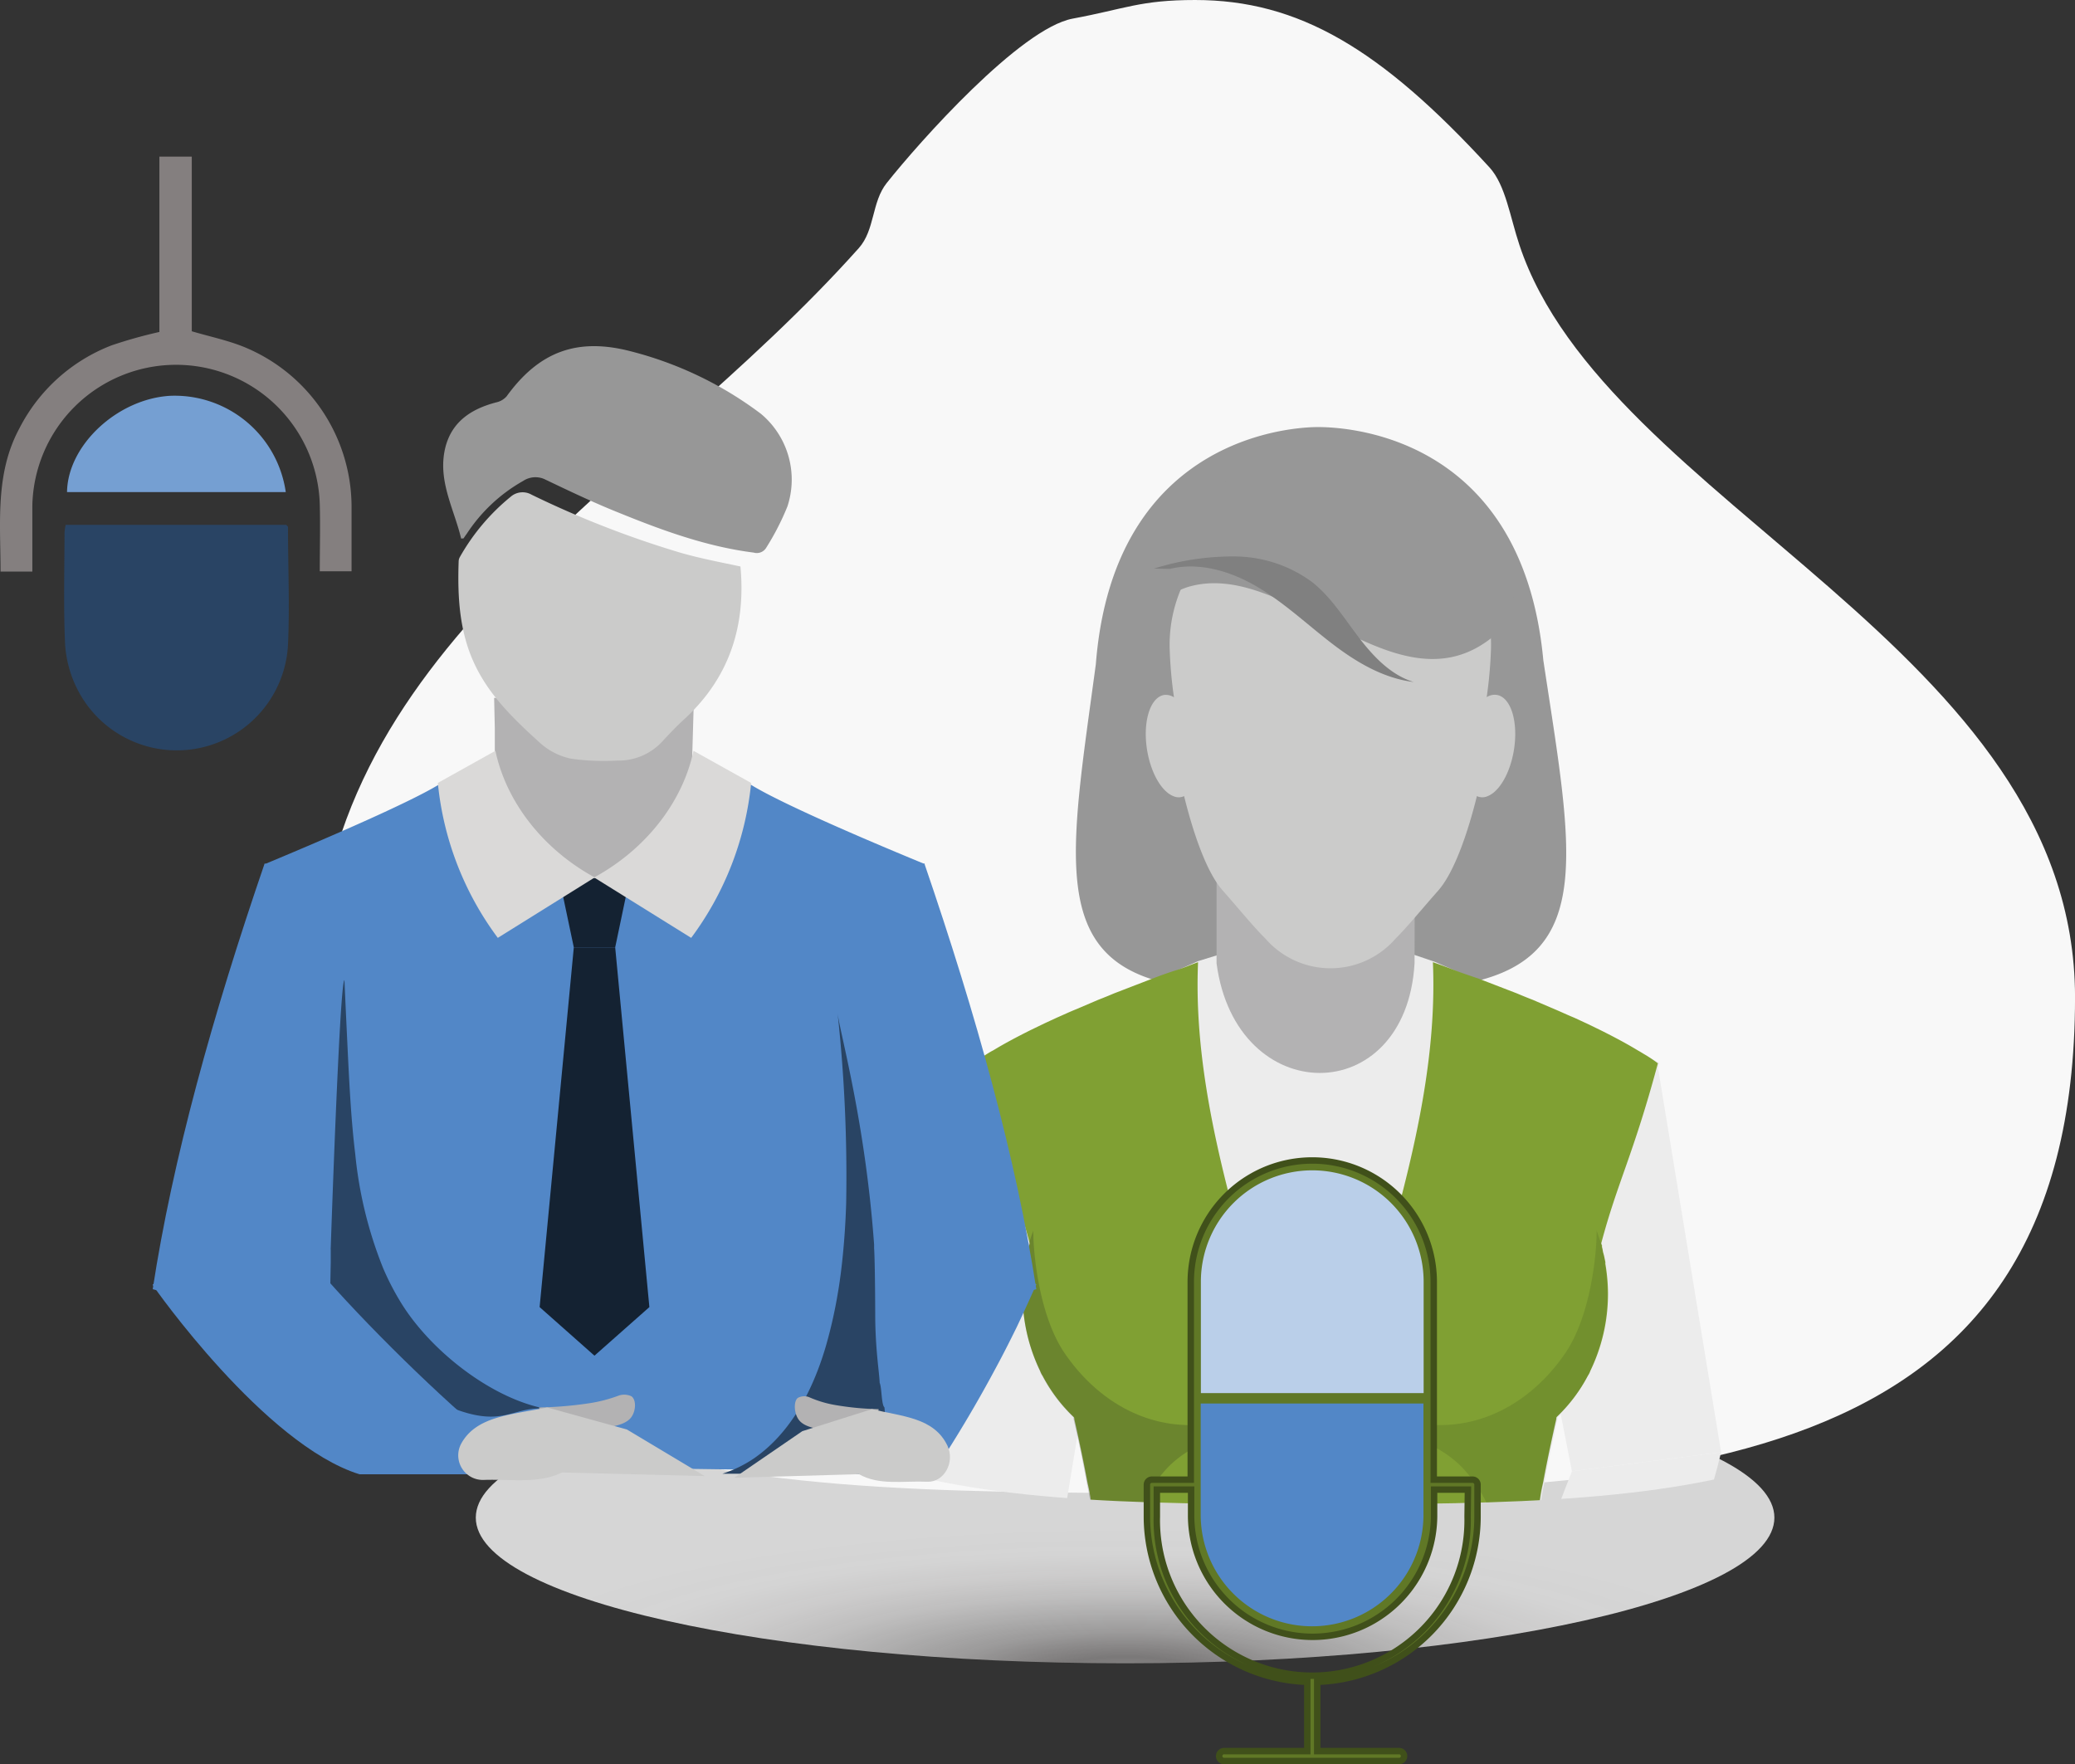 <?xml version="1.0" encoding="UTF-8"?>
<svg width="242.19" height="205.89" version="1.1" viewBox="0 0 242.19 205.89" xmlns="http://www.w3.org/2000/svg">
 <rect x="0" y="0" width="242.19" height="205.89" fill="#333333" stroke="none"/>
 <defs>
  <style>.cls-1{fill:none;opacity:0.6;}.cls-2{isolation:isolate;}.cls-3{opacity:0.8;mix-blend-mode:multiply;fill:url(#radial-gradient);}.cls-4{fill:#f8f8f8;}.cls-5{clip-path:url(#clip-path);}.cls-6{fill:#979797;}.cls-7{fill:#ececec;}.cls-8{fill:#80a033;}.cls-13,.cls-9{fill:#1d1c1a;}.cls-10,.cls-9{opacity:0.2;}.cls-10{fill:#40501a;}.cls-11{fill:#b3b2b3;}.cls-12{fill:#cbcbca;}.cls-13{opacity:0.05;}.cls-14{fill:gray;}.cls-15{fill:#607826;stroke:#40501a;stroke-miterlimit:10;stroke-width:0.75px;}.cls-16{fill:#5287c7;}.cls-17{fill:#bacfe9;}.cls-18{fill:#142232;}.cls-19{fill:#294464;}.cls-20{fill:#dad9d8;}.cls-21{fill:#847f7f;}.cls-22{fill:#759fd2;}</style>
  <radialGradient id="radial-gradient" cx="-16.48" cy="7888.2" r="78.1" gradientTransform="matrix(-.97 0 0 .22 143.5 -1497.3)" gradientUnits="userSpaceOnUse">
   <stop stop-color="#c9c5c5" stop-opacity=".8" offset="0"/>
   <stop stop-color="#c9c5c5" stop-opacity=".72" offset=".03"/>
   <stop stop-color="#c9c5c5" stop-opacity=".63" offset=".08"/>
   <stop stop-color="#c9c5c5" stop-opacity=".6" offset=".11"/>
   <stop stop-color="#d0cccc" stop-opacity=".65" offset=".16"/>
   <stop stop-color="#dedcdc" stop-opacity=".76" offset=".27"/>
   <stop stop-color="#eae9e9" stop-opacity=".84" offset=".4"/>
   <stop stop-color="#f3f2f2" stop-opacity=".91" offset=".52"/>
   <stop stop-color="#faf9f9" stop-opacity=".96" offset=".66"/>
   <stop stop-color="#fefefe" stop-opacity=".99" offset=".81"/>
   <stop stop-color="#fff" offset="1"/>
  </radialGradient>
  <clipPath id="clip-path">
   <path class="cls-1" d="m262.42 173.92c0 43.66-36.7 44.52-80.36 44.52s-77.75-0.86-77.75-44.52c0-31.43 29.12-45.18 48.84-67.28 1.46-1.63 1.15-4.13 2.51-5.85 2.93-3.68 12-13.89 16.71-14.76s6-1.67 11-1.67c9.27 0 16.65 4.37 26.43 15 1.45 1.58 1.85 4.46 2.69 7 7.76 23.31 49.93 36.23 49.93 67.56z"/>
  </clipPath>
 </defs>
 <g class="cls-2" transform="translate(-28.176 -42.89)">
  <g data-name="Layer 1">
   <path class="cls-3" d="m83.71 220c0 9.38 33.93 17 75.78 17s75.79-7.62 75.79-17-33.93-17-75.79-17-75.78 7.59-75.78 17z" fill="url(#radial-gradient)"/>
   <path class="cls-4" d="m270.37 159.28c0 56.74-47.69 57.85-104.43 57.85s-101-1.11-101-57.85c0-40.84 37.84-58.72 63.47-87.43 1.9-2.12 1.49-5.38 3.26-7.6 3.81-4.8 15.61-18.06 21.72-19.19s7.85-2.17 14.28-2.17c12.05 0 21.65 5.67 34.36 19.54 1.88 2.06 2.4 5.8 3.49 9.05 10.05 30.29 64.85 47.09 64.85 87.8z"/>
   <g class="cls-5" clip-path="url(#clip-path)">
    <path class="cls-6" d="m208.31 119.94c-2.52-27-24.15-27.21-26.32-27.21s-23.8 0.62-25.91 27.68c-3 22.25-5.6 34.56 9.08 37.4a56.89 56.89 0 0 0 8.45 1.29 2 2 0 0 1 0.52 0.12h4.2l12.52-0.1a1.42 1.42 0 0 1 0.51-0.12c0.28 0 0.66-0.1 1.13-0.14a46.05 46.05 0 0 0 7.31-1.31c14.64-3.15 11.86-15.42 8.51-37.61z"/>
    <polygon class="cls-7" points="138.41 245.49 132.85 221.03 141.73 166.92 161.07 166.92 152.19 221.03 157.48 245.49"/>
    <polygon class="cls-7" points="221.6 166.92 202.27 166.92 211.65 214.59 229.06 212.37"/>
    <path class="cls-7" d="m141.73 166.92c2.89 10.77 4.71 13.83 6.61 21.07a1.17 1.17 0 0 1-0.1 0.26 0.38 0.38 0 0 1-0.05 0.19 5.72 5.72 0 0 0-0.11 0.57 9.65 9.65 0 0 0-0.26 1.13 0.58 0.58 0 0 0 0 0.22 21 21 0 0 0-0.31 3.5 20.58 20.58 0 0 0 2.06 9 2.53 2.53 0 0 0 0.29 0.57 18.54 18.54 0 0 0 3.64 4.81 0.39 0.39 0 0 1 0.05 0.23c0.64 2.84 1.14 5.26 1.54 7.41 0.09 0.4 0.19 0.83 0.26 1.26s0.12 0.85 0.19 1.28 0.14 1.06 0.24 1.56c0.14 0.92 0.21 1.8 0.33 2.65 0 0.42 0.09 0.85 0.09 1.25s0.07 0.81 0.07 1.23a31.2 31.2 0 0 1 0.14 3.34c0.05 1.11 0.05 2.27 0.05 3.51v3.55c0 0.49 0 1-0.05 1.53v4.19c-0.05 0.81-0.05 1.68 0 2.58v0.91l-0.45 0.73h51.62l-0.46-0.74v-0.9-2.58-4.19-1.53-3.51-3.51a31.2 31.2 0 0 1 0.14-3.34c0-0.42 0-0.8 0.07-1.23s0.05-0.83 0.09-1.25c0.12-0.85 0.19-1.73 0.34-2.65 0.09-0.5 0.16-1 0.23-1.56s0.12-0.86 0.19-1.28 0.17-0.86 0.26-1.26c0.4-2.15 0.9-4.57 1.54-7.41a0.39 0.39 0 0 1 0.05-0.23 18.54 18.54 0 0 0 3.64-4.81 2.53 2.53 0 0 0 0.29-0.57 20.58 20.58 0 0 0 2.06-9 21 21 0 0 0-0.31-3.5 0.86 0.86 0 0 0 0-0.22c-0.08-0.37-0.15-0.75-0.27-1.13a5.72 5.72 0 0 0-0.11-0.57 0.38 0.38 0 0 1 0-0.19 0.94 0.94 0 0 1-0.1-0.31c1.9-7.19 3.72-10.25 6.61-21 0.12-0.45-26.23-11.86-26.23-11.86l-13.3-4.48-14.31 4.42s-26.31 11.72-26.27 11.86z"/>
    <path class="cls-8" d="m157 245.49-0.14-0.14a2.1 2.1 0 0 1-0.47-1.5c0-0.8 0.19-1.7 0.21-2.39 0-1.58 0-3.19-0.05-4.8 0-0.71 0-1.4-0.07-2.11v-2.55c0-1.24 0-2.4-0.05-3.51a31.2 31.2 0 0 0-0.14-3.34c0-0.42 0-0.8-0.07-1.23s0-0.83-0.09-1.25c-0.12-0.85-0.19-1.73-0.33-2.65-0.1-0.5-0.17-1-0.24-1.56s-0.12-0.86-0.19-1.28-0.17-0.86-0.26-1.26c-0.4-2.15-0.9-4.57-1.54-7.41a0.39 0.39 0 0 0-0.05-0.23 18.54 18.54 0 0 1-3.64-4.81 2.53 2.53 0 0 1-0.29-0.57 20.58 20.58 0 0 1-2.06-9 21 21 0 0 1 0.31-3.5 0.58 0.58 0 0 1 0-0.22 9.65 9.65 0 0 1 0.26-1.13 5.72 5.72 0 0 1 0.11-0.57 0.38 0.38 0 0 0 0.05-0.19 1.17 1.17 0 0 0 0.1-0.26v-0.05c-1.9-7.19-3.72-10.25-6.61-21 0.4-0.3 0.85-0.61 1.35-0.92 0.31-0.19 0.62-0.4 1-0.59 1.28-0.78 2.75-1.56 4.33-2.35l1.61-0.78 1.47-0.68c0.76-0.33 1.52-0.69 2.3-1l2.55-1.09c0.62-0.24 1.26-0.5 1.87-0.76l4.41-1.7c0.94-0.36 1.89-0.71 2.84-1s1.7-0.64 2.53-0.93c-0.8 18.61 7.1 37.7 13.71 62.3 6.6-24.6 14.5-43.69 13.7-62.3 0.83 0.29 1.68 0.6 2.53 0.93s1.9 0.68 2.84 1l4.41 1.7c0.61 0.26 1.25 0.52 1.87 0.76l2.55 1.09c0.78 0.33 1.54 0.69 2.3 1l1.47 0.68 1.61 0.78c1.58 0.79 3.05 1.57 4.33 2.35 0.35 0.19 0.66 0.4 1 0.59 0.5 0.31 0.95 0.62 1.35 0.92-2.89 10.77-4.71 13.83-6.61 21v0.02a1.17 1.17 0 0 0 0.1 0.26 0.38 0.38 0 0 0 0 0.19 5.72 5.72 0 0 1 0.11 0.57c0.12 0.38 0.19 0.76 0.27 1.13a0.86 0.86 0 0 1 0 0.22 21 21 0 0 1 0.31 3.5 20.58 20.58 0 0 1-2.06 9 2.53 2.53 0 0 1-0.29 0.57 18.54 18.54 0 0 1-3.64 4.81 0.39 0.39 0 0 0-0.05 0.23c-0.64 2.84-1.14 5.26-1.54 7.41-0.09 0.4-0.19 0.83-0.26 1.26s-0.12 0.85-0.19 1.28-0.14 1.06-0.23 1.56c-0.15 0.92-0.22 1.8-0.34 2.65 0 0.42-0.09 0.85-0.09 1.25s-0.07 0.81-0.07 1.23a31.2 31.2 0 0 0-0.14 3.34v3.51 2.55c-0.05 0.71-0.07 1.4-0.07 2.11-0.05 1.61-0.05 3.22-0.05 4.8 0 0.69 0.21 1.59 0.21 2.39a2.05 2.05 0 0 1-0.47 1.5l-0.14 0.14z"/>
    <path class="cls-9" d="m149.83 203.45a18.8 18.8 0 0 0 3.64 4.83v0.19c0.66 2.84 1.15 5.26 1.54 7.4 0.19 0.89 0.34 1.73 0.46 2.54 0.07 0.53 0.15 1.07 0.23 1.57 0.19 1.38 0.3 2.65 0.42 3.91 0 0.42 0.08 0.81 0.08 1.23 0.11 1.11 0.15 2.22 0.15 3.34v3.49 5.1 4.18 3.49l-0.45 0.73h5.1a3.11 3.11 0 0 0 0.18-0.69c0.53-3.64-2.38-14.42-2.07-16.76a34.68 34.68 0 0 1 1.68-7.64 16.57 16.57 0 0 1 3.76-6.29 12.89 12.89 0 0 1 3-2.22 50.13 50.13 0 0 0 5.1-2.73 10.66 10.66 0 0 0 1-0.92c0.27-0.23 0.58-0.73 0.89-0.88a16.18 16.18 0 0 1-7.49 1.88c-5.94 0-11.13-3.33-14.57-8.33s-3.72-13.5-3.69-13.88a2.07 2.07 0 0 1 0-0.5c-0.19 0.46-0.34 1-0.5 1.42a1.08 1.08 0 0 0-0.07 0.31v0.11a2.58 2.58 0 0 0-0.15 0.65 4.56 4.56 0 0 0-0.23 1.11 0.51 0.51 0 0 0 0 0.24 20.88 20.88 0 0 0-0.31 3.49 20.57 20.57 0 0 0 2 9 3.16 3.16 0 0 0 0.3 0.63z"/>
    <path class="cls-10" d="m213.5 203.45a18.58 18.58 0 0 1-3.64 4.83v0.19c-0.65 2.84-1.15 5.26-1.54 7.4-0.19 0.89-0.34 1.73-0.46 2.54-0.07 0.53-0.15 1.07-0.23 1.57-0.19 1.38-0.3 2.65-0.42 3.91 0 0.42-0.08 0.81-0.08 1.23-0.11 1.11-0.15 2.22-0.15 3.34v3.49 5.1 4.18 3.49l0.46 0.73h-5.11a2.61 2.61 0 0 1-0.19-0.69c-0.53-3.64 2.38-14.42 2.08-16.76a35.28 35.28 0 0 0-1.69-7.64 16.57 16.57 0 0 0-3.76-6.29 12.83 12.83 0 0 0-3-2.22 49.15 49.15 0 0 1-5.11-2.73 10.66 10.66 0 0 1-1-0.92c-0.27-0.23-0.58-0.73-0.88-0.88a16.11 16.11 0 0 0 7.48 1.88c5.94 0 11.13-3.33 14.57-8.33s3.73-13.5 3.69-13.88a2.07 2.07 0 0 0 0-0.5c0.19 0.46 0.34 1 0.5 1.42a0.82 0.82 0 0 1 0.07 0.31v0.11a3.09 3.09 0 0 1 0.16 0.65 5.75 5.75 0 0 1 0.23 1.11 0.66 0.66 0 0 1 0 0.24 19.87 19.87 0 0 1 0.31 3.49 20.57 20.57 0 0 1-2 9 2.61 2.61 0 0 1-0.29 0.63z"/>
    <path class="cls-11" d="m193.28 155.31c-1 17.12-20.86 17-23.11 0v-14.63h23.15z"/>
    <path class="cls-12" d="m183.42 100.54h-0.54c-10.34 0.28-18.48 8.39-18.18 18.12a50.34 50.34 0 0 0 0.5 5.61 1.71 1.71 0 0 0-1.2-0.27c-1.64 0.33-2.49 3.28-1.91 6.58 0.47 2.66 1.72 4.72 3.06 5.23a1.49 1.49 0 0 0 0.93 0.09 1 1 0 0 0 0.3-0.11c1.27 5.14 2.85 9.16 4.49 11 2.12 2.41 3.6 4.25 5 5.63a10.06 10.06 0 0 0 15.2 0c1.39-1.38 2.87-3.22 5-5.63 1.64-1.88 3.22-5.9 4.49-11a1 1 0 0 0 0.3 0.11 1.49 1.49 0 0 0 0.93-0.09c1.34-0.51 2.59-2.57 3.06-5.23 0.58-3.3-0.27-6.25-1.91-6.58a1.7 1.7 0 0 0-1.24 0.25 50.34 50.34 0 0 0 0.5-5.61c0.3-9.73-7.84-17.84-18.18-18.12z"/>
    <path class="cls-6" d="m205.29 114.21a19.28 19.28 0 0 1-2.37 2.57c-11.44 10.19-24.39-9-36.18-5.36a13.92 13.92 0 0 0-6.8 5.13l1-9c13.72-13.69 24.83-16.82 41.61-2.3z"/>
    <path class="cls-13" d="m172.94 157.36z"/>
    <path class="cls-14" d="m164.72 109.28c3.49-0.84 7.19 0.3 10.28 2.14s5.72 4.32 8.56 6.51 6.05 4.12 9.62 4.55c-2.69-0.82-4.73-3-6.43-5.23s-3.21-4.67-5.41-6.42a15.36 15.36 0 0 0-9-3 30.68 30.68 0 0 0-9.49 1.42z"/>
    <path class="cls-7" d="m202.73 237.48 8.65 5.33c11.17-11.6 15.37-20.64 17.68-30.44l-17.41 2.22z"/>
    <path class="cls-11" d="m191.82 233a16.36 16.36 0 0 0 3.44 0.9 43.59 43.59 0 0 0 5.78 0.49c0.38 0-2.11 2.34-3 2.45a9 9 0 0 1-3.31 0.06c-1.35-0.21-3.54-0.28-4.35-1.38-0.56-0.77-0.59-2.05 0-2.43a2 2 0 0 1 1.44-0.09z"/>
    <path class="cls-12" d="m202 234.4-9.2 2.6-9 5.38 16.5-0.41c2.69 1.32 7.72 0.1 10.95 0.22 2.2 0.07 2.68 1.28 1.07-2.66-1.38-3.45-6.18-4.27-10.32-5.13z"/>
   </g>
   <path class="cls-15" d="m200.05 215.57h-4.53v-23.07a14.18 14.18 0 1 0-28.36 0v23.07h-4.54a0.58 0.58 0 0 0-0.58 0.58v3.73a19.32 19.32 0 0 0 18.72 19.28v8.09h-9.63a0.58 0.58 0 1 0 0 1.15h20.42a0.58 0.58 0 0 0 0-1.15h-9.63v-8.09a19.31 19.31 0 0 0 18.71-19.28v-3.73a0.58 0.58 0 0 0-0.58-0.58zm-0.58 4.31a18.14 18.14 0 1 1-36.27 0v-3.15h4v3a14.18 14.18 0 1 0 28.36 0v-3h3.95z"/>
   <path class="cls-16" d="m168.32 206.68h26v13a13 13 0 1 1-26 0z"/>
   <path class="cls-17" d="m181.34 179.47a13 13 0 0 1 13 13v13h-26v-13a13 13 0 0 1 13-13z"/>
   <path class="cls-13" d="m86.92 156.36v0.06z"/>
   <path class="cls-16" d="m64.27 198.14-18.27-4.8c2.32-15.16 7-32 13.06-49.67l18.27 4.8z"/>
   <path class="cls-16" d="m130.85 198.14 18.28-4.8c-2.32-15.16-7-32-13.06-49.67l-18.27 4.8z"/>
   <path class="cls-16" d="m149.13 192.77s0 0.09-0.06 0.14-0.15 0.34-0.22 0.5c-0.65 1.47-1.32 2.91-2 4.35-0.81 1.65-1.65 3.31-2.53 4.93q-3.38 6.31-7.32 12.25h-21.38v-0.05c0.21-0.64 0.43-1.29 0.66-1.93a82.81 82.81 0 0 1 9.7-19.4c0.86-1.25 1.77-2.5 2.68-3.67 0.49-0.63 1-1.24 1.49-1.84 0.21-0.25 0.43-0.48 0.63-0.73q1.8-2.1 3.77-4l14.45 9.38z"/>
   <path class="cls-16" d="m132 174.88a56.9 56.9 0 0 0-1.17 12.42c0 3.56 0.16 7.17 0.33 10.78 0.13 3 0.26 6 0.28 8.92 0 2.69-3.1 5-3.38 7.58l-58-0.81c-0.35-3.27-6.33-5.49-6.27-8.92 0-2.25 0.15-4.51 0.25-6.78 0.17-3.61 0.35-7.22 0.33-10.78a57.59 57.59 0 0 0-1.17-12.42c-1.52-6.79-2.12-15.48-4.11-31.17h0.07c8.42-3.51 19.48-8.31 21.3-10a38.17 38.17 0 0 0 8.52 1.45c3.39 0.32 6.79 0.51 8.62 0.71 3.68-0.39 13.59-0.77 17.15-2.16 1.82 1.73 12.87 6.53 21.3 10h0.06c-2.02 15.7-2.62 24.39-4.11 31.18z"/>
   <polygon class="cls-18" points="97.56 145.27 101.67 145.38 99.98 153.45 95.15 153.45 93.45 145.38"/>
   <polygon class="cls-18" points="97.56 201.1 103.97 195.43 99.98 153.45 95.15 153.45 91.16 195.43"/>
   <path class="cls-19" d="m90.76 214.59-20.34-1c1.86-2.36-2-2.2-2-2.21l-0.62 1.62-3.8-3.24a19.33 19.33 0 0 1-0.22-4.9c1.28-0.48 2.24-1.65 2.83-3.75 0 0 0.09-7.14 0.17-10.84v-1.51a1.51 1.51 0 0 1 0-0.3c0.33-9.65 1.14-31.18 1.6-31.18 0.13 3 0.27 5.91 0.41 8.86 0.19 3.8 0.39 7.64 0.85 11.43a48.18 48.18 0 0 0 3.26 13.33 30.65 30.65 0 0 0 2.13 4.1c3.5 5.64 10.7 11.25 17.1 12.34-5-0.71-5.23 4-17-3.16a5.76 5.76 0 0 0-2.36-0.33 23.23 23.23 0 0 0 3.39 2.59c7.75 4.81 5.18 5.17 14.6 8.15z"/>
   <path class="cls-19" d="m136.89 211.57c-0.81 1.65 0.67-0.62-0.2 1-2.24 4.15 2.91-1.64 0.26 2.36h-7.71v-0.05h-16.76a14.29 14.29 0 0 0 3.82-1.88c4-2.82 6.63-7.48 8.24-12.91a54.82 54.82 0 0 0 1.46-6.49c0.13-0.74 0.23-1.49 0.33-2.25 0.33-2.68 0.53-5.39 0.61-8.06a176.72 176.72 0 0 0-1-22.16c0.27 2.29 3.23 12.68 4.26 27v0.43c0.07 0.91 0.12 4.21 0.13 7.7 0 4 0.48 6.83 0.52 8 0.26 0.61 0.19 2.55 0.56 2.88l0.24 3c2.96 2.68-1.36 7.86 5.24 1.43z"/>
   <path class="cls-11" d="m85.85 124.33 0.08 3.57v5.5l0.22 12.19 7.23-0.14 3.91-0.08h0.32l3.58-0.08 7.43-0.14 0.33-11.76v-1.5l0.11-3.78 0.09-3.12z"/>
   <path class="cls-20" d="m86.28 152.34a36.14 36.14 0 0 1-7-18.08l6.72-3.75c1.23 5.82 5.4 11.4 11.59 14.78z"/>
   <path class="cls-20" d="m108.85 152.34a36.24 36.24 0 0 0 7-18.08l-6.73-3.75c-1.23 5.82-5.4 11.4-11.6 14.78z"/>
   <path class="cls-16" d="m91.46 214.94h-21.33c-11.08-3.45-24-21.86-24.07-22s-0.05-0.09-0.06-0.14l0.1-0.07 14.46-9.42c-2.83 1.69 24.55 29.19 30.9 31.63z"/>
   <path class="cls-11" d="m100.44 205.74a17.21 17.21 0 0 1-3.48 0.91 43.92 43.92 0 0 1-5.83 0.49c-0.38 0 2.13 2.36 3 2.48a9.32 9.32 0 0 0 3.33 0.06c1.37-0.22 3.58-0.28 4.4-1.4 0.56-0.77 0.59-2.07 0-2.45a2 2 0 0 0-1.42-0.09z"/>
   <path class="cls-12" d="m92.05 207.14 9.29 2.57 9.09 5.44-16.65-0.42c-2.73 1.34-5.87 0.76-9.14 0.87a2.87 2.87 0 0 1-2.64-4.22c1.77-3.25 5.88-3.38 10.05-4.24z"/>
   <path class="cls-11" d="m122.61 205.94a12.9 12.9 0 0 0 3 0.91 33.77 33.77 0 0 0 5.09 0.49c0.34 0-1.86 2.36-2.61 2.48a7.14 7.14 0 0 1-2.91 0.06c-1.2-0.22-3.13-0.28-3.84-1.4-0.5-0.77-0.53-2.06-0.05-2.45a1.57 1.57 0 0 1 1.32-0.09z"/>
   <path class="cls-12" d="m129.94 207.34-8.12 2.57-7.94 5.44 14.55-0.42c2.38 1.34 5.12 0.76 8 0.88 1.94 0.07 3.25-2.28 2.32-4.23-1.58-3.25-5.17-3.36-8.81-4.24z"/>
   <path class="cls-12" d="m114.6 109c0.64 6.92-1.27 12.86-6.37 17.65-1 0.9-1.87 1.82-2.76 2.78a6.93 6.93 0 0 1-5.24 2.22 27.74 27.74 0 0 1-5.4-0.22 7.81 7.81 0 0 1-3.6-1.82c-2.94-2.67-5.84-5.41-7.61-9.11-1.85-3.86-2.05-8-1.91-12.11a1.09 1.09 0 0 1 0.15-0.51 24.8 24.8 0 0 1 5.9-7 2.11 2.11 0 0 1 2.46-0.26 114.23 114.23 0 0 0 17.37 6.77c2.28 0.66 4.63 1.1 7.01 1.61z"/>
   <path class="cls-6" d="m82 105.74c-0.81-3.4-2.67-6.6-1.92-10.29 0.67-3.25 3-4.81 6-5.6a2.25 2.25 0 0 0 1.23-0.71c3.81-5.26 8.29-6.89 14.58-5.23a42.82 42.82 0 0 1 15.11 7.28 10 10 0 0 1 3.08 10.81 30.13 30.13 0 0 1-2.46 4.79 1.28 1.28 0 0 1-1.47 0.59c-5.51-0.7-10.67-2.59-15.76-4.66-3-1.2-5.83-2.56-8.7-3.93a2.6 2.6 0 0 0-2.46 0.23 19 19 0 0 0-6.58 6.17c-0.13 0.17-0.25 0.35-0.37 0.53z"/>
   <path class="cls-19" d="m35.84 104.14h25.75c0.1 0.12 0.2 0.18 0.2 0.25 0 4.59 0.21 9.18 0 13.76a13 13 0 0 1-24.67 5 13.44 13.44 0 0 1-1.35-5.15c-0.19-4.31-0.07-8.63-0.06-12.95a6.53 6.53 0 0 1 0.13-0.91z"/>
   <path class="cls-21" d="m65.5 109.56c0-2.69 0.07-5.25 0-7.81a16.78 16.78 0 0 0-33.55 0.19v7.65h-3.71c0-5.68-0.65-11.42 2.2-16.71a20.26 20.26 0 0 1 10.77-9.69 54.74 54.74 0 0 1 5.57-1.56v-20.46h3.78v20.38c2.14 0.63 4.22 1.06 6.15 1.85a20.2 20.2 0 0 1 12.5 18.69v7.47z"/>
   <path class="cls-22" d="m61.53 100.32h-25.53c0.07-5.48 5.89-10.89 12.05-11.24a13.1 13.1 0 0 1 13.48 11.24z"/>
  </g>
 </g>
</svg>
